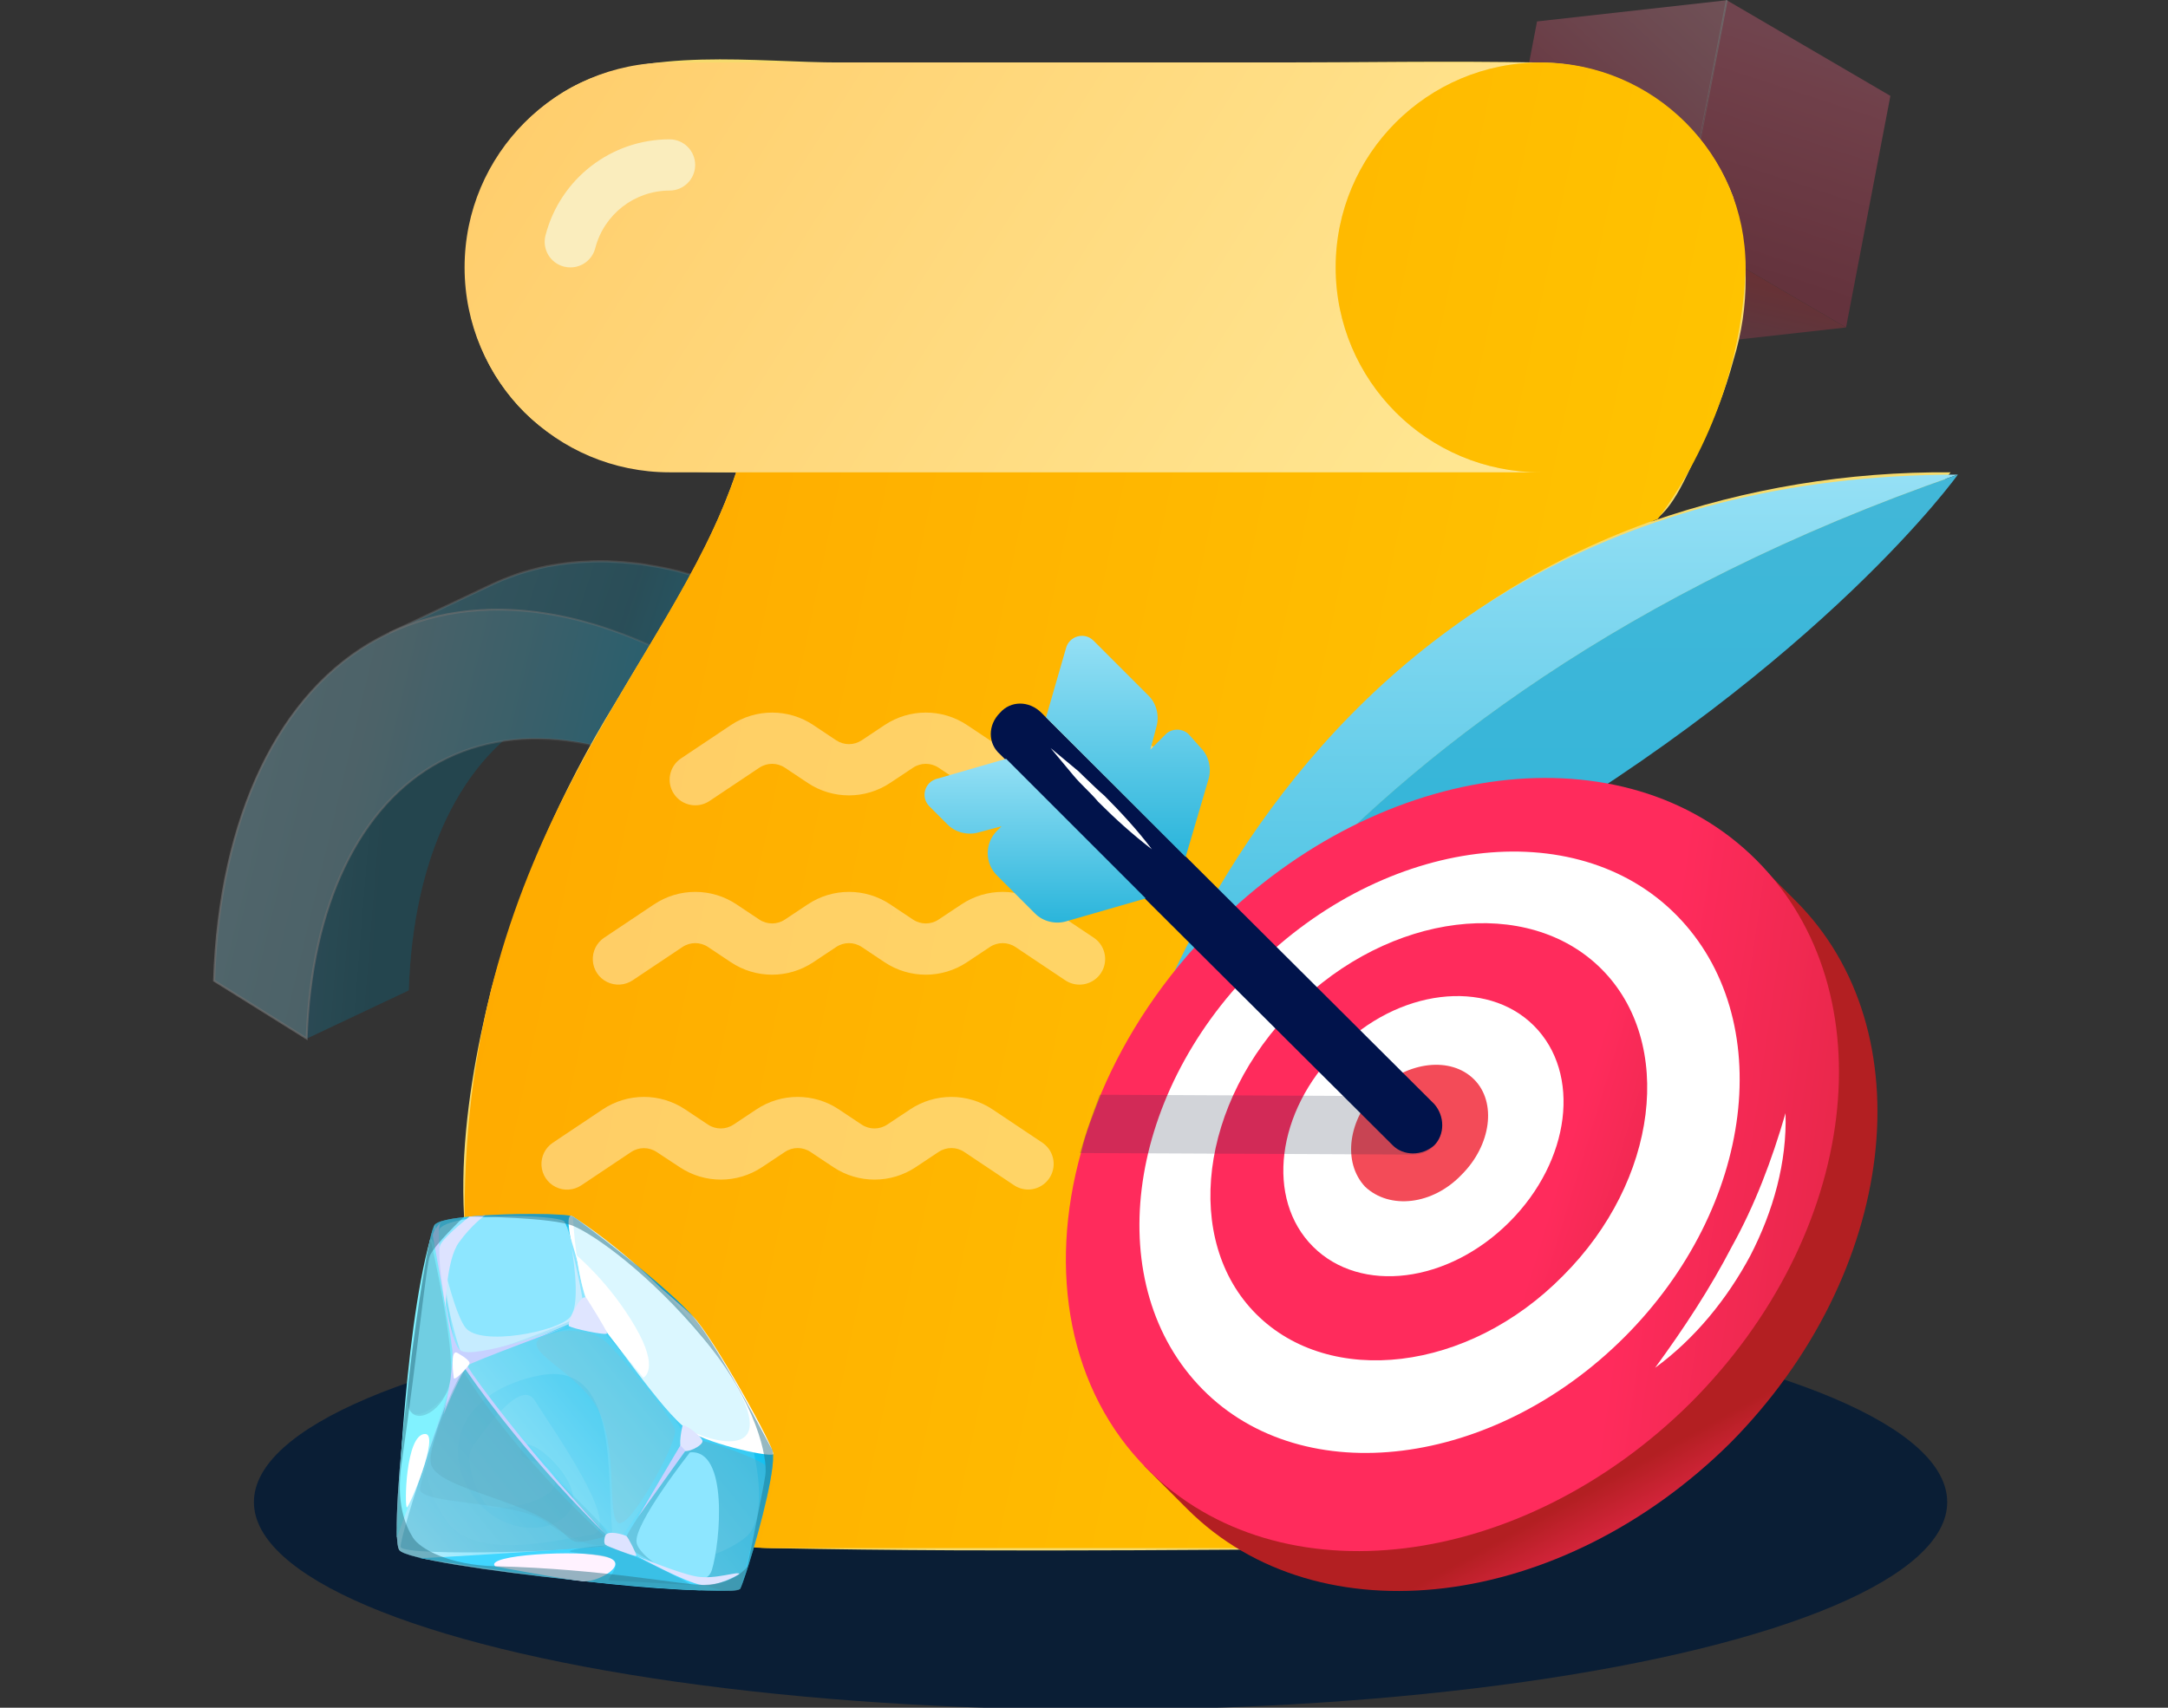 <?xml version="1.0" encoding="UTF-8" standalone="no"?> <svg xmlns:dc="http://purl.org/dc/elements/1.1/" xmlns:cc="http://creativecommons.org/ns#" xmlns:rdf="http://www.w3.org/1999/02/22-rdf-syntax-ns#" xmlns:svg="http://www.w3.org/2000/svg" xmlns="http://www.w3.org/2000/svg" xmlns:sodipodi="http://sodipodi.sourceforge.net/DTD/sodipodi-0.dtd" xmlns:inkscape="http://www.inkscape.org/namespaces/inkscape" inkscape:version="1.0 (4035a4fb49, 2020-05-01)" sodipodi:docname="Quest.svg" id="svg380" version="1.1" fill="none" viewBox="0 0 198 156" height="156" width="198"><rect x="0" y="0" width="198" height="156" fill="#333333" stroke="none"/><g transform="matrix(0.437,0,0,0.437,-20.177,-5.274)" id="g199" clip-path="url(#clip0_642_6583)"><g id="g12" opacity="0.3"><path style="fill:url(#paint0_linear_642_6583)" id="path2" fill="url(#paint0_linear_642_6583)" d="m 407.053,12.117 -9.283,48.409 -39.658,4.431 9.283,-48.409 z"></path><path style="fill:url(#paint1_linear_642_6583)" id="path4" fill="url(#paint1_linear_642_6583)" d="m 407.053,12.117 34.193,19.992 -9.269,48.414 -34.207,-19.997 z"></path><path style="fill:url(#paint2_linear_642_6583)" id="path6" fill="url(#paint2_linear_642_6583)" d="m 397.77,60.525 34.207,19.997 -39.658,4.431 -34.207,-19.998 z"></path><g id="g10" opacity="0.8" style="mix-blend-mode:overlay"><path style="fill:url(#paint3_linear_642_6583)" id="path8" fill="url(#paint3_linear_642_6583)" d="m 397.584,60.492 9.283,-48.409 0.373,0.068 -9.283,48.409 z"></path></g></g><g id="g41" opacity="0.3"><path style="fill:url(#paint4_linear_642_6583)" id="path14" fill="url(#paint4_linear_642_6583)" d="m 139.889,170.401 21.33,-10.078 c -0.631,0.302 -1.247,0.603 -1.859,0.936 -16.829,9.059 -26.862,29.962 -27.762,57.831 l -21.33,10.077 c 0.9,-27.869 10.933,-48.771 27.762,-57.83 0.612,-0.333 1.226,-0.65 1.859,-0.936 z"></path><mask height="70" width="52" y="160" x="110" maskUnits="userSpaceOnUse" id="mask0_642_6583"><path id="path16" fill="#ffffff" d="m 139.889,170.401 21.33,-10.078 c -0.631,0.302 -1.247,0.603 -1.859,0.936 -16.829,9.059 -26.862,29.962 -27.762,57.831 l -21.33,10.077 c 0.9,-27.869 10.933,-48.771 27.762,-57.83 0.612,-0.333 1.226,-0.65 1.859,-0.936 z"></path></mask><g id="g21" mask="url(#mask0_642_6583)"><path style="fill:url(#paint5_linear_642_6583)" id="path19" fill="url(#paint5_linear_642_6583)" d="m 139.889,170.401 21.33,-10.078 c -0.631,0.302 -1.247,0.603 -1.859,0.936 -16.829,9.059 -26.862,29.962 -27.762,57.831 l -21.33,10.077 c 0.9,-27.869 10.933,-48.771 27.762,-57.83 0.612,-0.333 1.226,-0.65 1.859,-0.936 z"></path></g><path style="fill:url(#paint6_linear_642_6583)" id="path23" fill="url(#paint6_linear_642_6583)" d="m 174.974,129.502 c -0.414,-0.029 -0.81,-0.044 -1.206,-0.059 -0.215,-0.014 -0.414,-0.029 -0.627,-0.027 -1.122,-0.033 -2.24,-0.018 -3.339,0.013 -0.147,0.013 -0.311,0.027 -0.458,0.04 -0.869,0.026 -1.721,0.068 -2.587,0.144 -0.31,0.027 -0.602,0.069 -0.913,0.096 -0.343,0.03 -0.702,0.062 -1.043,0.108 -1.124,0.131 -2.245,0.295 -3.345,0.507 -0.164,0.014 -0.326,0.045 -0.487,0.075 -0.049,0.005 -0.098,0.009 -0.164,0.015 -1.18,0.235 -2.356,0.519 -3.514,0.834 -0.305,0.076 -0.61,0.169 -0.931,0.262 -0.417,0.119 -0.82,0.22 -1.236,0.355 -0.592,0.184 -1.181,0.417 -1.772,0.616 -0.223,0.086 -0.464,0.156 -0.687,0.241 -1.002,0.384 -2.004,0.785 -3.001,1.234 -0.254,0.105 -0.491,0.224 -0.727,0.343 l -21.33,10.078 c 1.216,-0.583 2.471,-1.088 3.728,-1.577 0.223,-0.085 0.464,-0.155 0.687,-0.241 0.989,-0.35 1.996,-0.685 3.008,-0.971 0.305,-0.092 0.609,-0.185 0.931,-0.262 1.206,-0.32 2.43,-0.624 3.676,-0.865 0.162,-0.031 0.325,-0.045 0.487,-0.075 1.102,-0.196 2.223,-0.36 3.345,-0.507 0.343,-0.03 0.701,-0.078 1.044,-0.108 1.159,-0.102 2.318,-0.203 3.5,-0.241 0.147,-0.013 0.31,-0.027 0.457,-0.04 1.313,-0.032 2.631,-0.016 3.968,0.031 0.396,0.015 0.81,0.045 1.206,0.059 0.993,0.061 2.003,0.137 3.016,0.246 0.432,0.045 0.864,0.089 1.295,0.134 1.048,0.122 2.116,0.292 3.169,0.479 0.4,0.064 0.783,0.113 1.168,0.194 1.439,0.269 2.882,0.587 4.344,0.936 0.522,0.135 1.045,0.287 1.568,0.439 1.028,0.272 2.039,0.545 3.071,0.866 0.625,0.192 1.254,0.417 1.881,0.625 0.983,0.325 1.949,0.652 2.936,1.026 0.255,0.093 0.512,0.202 0.767,0.295 1.412,0.535 2.812,1.12 4.232,1.736 0.068,0.027 0.136,0.054 0.222,0.095 1.455,0.646 2.915,1.341 4.377,2.069 0.276,0.14 0.567,0.279 0.843,0.42 1.464,0.744 2.948,1.535 4.419,2.361 0.225,0.128 0.45,0.256 0.659,0.386 1.265,0.729 2.533,1.49 3.82,2.282 0.399,0.245 0.783,0.491 1.183,0.735 1.481,0.94 2.947,1.898 4.435,2.919 l 21.33,-10.078 c -1.472,-1.022 -2.954,-1.979 -4.435,-2.919 -0.4,-0.244 -0.783,-0.49 -1.183,-0.735 -1.271,-0.794 -2.539,-1.555 -3.82,-2.282 -0.225,-0.128 -0.45,-0.257 -0.659,-0.386 -1.228,-0.683 -2.438,-1.35 -3.662,-1.983 -0.258,-0.126 -0.515,-0.251 -0.757,-0.378 -0.275,-0.141 -0.567,-0.28 -0.843,-0.42 -1.462,-0.728 -2.922,-1.422 -4.377,-2.068 -0.068,-0.027 -0.152,-0.053 -0.222,-0.096 -1.42,-0.616 -2.82,-1.201 -4.232,-1.736 -0.255,-0.092 -0.512,-0.202 -0.767,-0.295 -0.186,-0.065 -0.375,-0.148 -0.545,-0.215 -0.799,-0.292 -1.593,-0.535 -2.391,-0.811 -0.627,-0.208 -1.255,-0.433 -1.881,-0.625 -1.032,-0.321 -2.043,-0.594 -3.07,-0.866 -0.522,-0.136 -1.047,-0.304 -1.569,-0.439 -0.049,0.004 -0.101,-0.024 -0.151,-0.036 -1.412,-0.337 -2.804,-0.643 -4.192,-0.9 -0.402,-0.08 -0.785,-0.129 -1.169,-0.194 -0.801,-0.127 -1.589,-0.289 -2.387,-0.383 -0.267,-0.043 -0.531,-0.052 -0.796,-0.079 -0.433,-0.06 -0.864,-0.088 -1.295,-0.133 -1.014,-0.109 -2.024,-0.185 -3.017,-0.246 z"></path><path style="fill:url(#paint7_linear_642_6583)" id="path25" fill="url(#paint7_linear_642_6583)" d="m 201.048,157.823 -1.78,23.454 c -22.26,-15.393 -44.41,-18.998 -61.222,-9.941 -16.829,9.058 -26.862,29.961 -27.762,57.83 L 90.946,217.087 c 1.111,-34.485 13.523,-60.351 34.343,-71.553 20.821,-11.201 48.21,-6.754 75.761,12.305 z"></path><path style="fill:url(#paint8_linear_642_6583)" id="path27" fill="url(#paint8_linear_642_6583)" d="m 201.049,157.823 21.33,-10.078 -1.78,23.455 -21.346,10.079 z"></path><g id="g31" opacity="0.7" style="mix-blend-mode:overlay"><path style="fill:url(#paint9_linear_642_6583)" id="path29" fill="url(#paint9_linear_642_6583)" d="m 201.254,157.723 -1.822,23.919 -0.298,-0.205 c -22.102,-15.275 -44.336,-18.906 -61.007,-9.927 -16.688,8.98 -26.761,29.985 -27.662,57.657 l -0.018,0.363 -19.738,-12.34 -0.01,-0.114 c 1.118,-34.404 13.686,-60.547 34.475,-71.729 20.79,-11.182 48.495,-6.697 75.976,12.319 l 0.089,0.075 z m -2.183,23.177 1.756,-22.975 C 173.491,139.06 146.002,134.606 125.37,145.708 104.739,156.811 92.254,182.782 91.134,216.972 l 18.937,11.834 c 0.97,-27.645 11.11,-48.639 27.861,-57.641 16.752,-9.003 39.011,-5.456 61.14,9.751 z"></path></g><g id="g35" opacity="0.4" style="mix-blend-mode:overlay"><path style="fill:url(#paint10_linear_642_6583)" id="path33" fill="url(#paint10_linear_642_6583)" d="m 222.793,147.775 -21.757,10.28 -0.105,-0.073 c -1.313,-0.905 -2.727,-1.835 -4.418,-2.921 -0.4,-0.244 -0.784,-0.49 -1.184,-0.735 -1.252,-0.779 -2.537,-1.539 -3.801,-2.267 -0.104,-0.057 -0.226,-0.128 -0.329,-0.185 -0.105,-0.073 -0.225,-0.128 -0.331,-0.202 -1.419,-0.797 -2.903,-1.588 -4.418,-2.36 -0.19,-0.099 -0.396,-0.196 -0.586,-0.295 l -0.257,-0.125 c -1.6,-0.798 -3.026,-1.479 -4.377,-2.069 l -0.222,-0.095 c -1.3,-0.561 -2.683,-1.131 -4.217,-1.737 l -0.254,-0.093 c -0.171,-0.067 -0.341,-0.135 -0.51,-0.186 -0.833,-0.305 -1.665,-0.594 -2.479,-0.869 l -0.458,-0.157 c -0.221,-0.079 -0.458,-0.157 -0.679,-0.237 -0.406,-0.129 -0.797,-0.276 -1.187,-0.406 -0.929,-0.281 -1.874,-0.543 -2.784,-0.793 l -0.286,-0.073 c -0.22,-0.064 -0.439,-0.127 -0.659,-0.19 -0.303,-0.088 -0.607,-0.177 -0.91,-0.249 -1.446,-0.351 -2.888,-0.669 -4.327,-0.937 -0.234,-0.046 -0.467,-0.075 -0.702,-0.12 -0.149,-0.02 -0.317,-0.054 -0.483,-0.073 -1.236,-0.204 -2.237,-0.363 -3.168,-0.479 -0.367,-0.051 -0.732,-0.084 -1.097,-0.118 l -0.182,-0.017 c -0.997,-0.11 -2.007,-0.186 -2.998,-0.231 l -0.38,-0.016 c -0.281,-0.009 -0.563,-0.033 -0.827,-0.043 -1.452,-0.054 -2.752,-0.055 -3.951,-0.033 -0.082,0.008 -0.164,0.015 -0.245,0.022 -0.066,0.006 -0.147,0.013 -0.213,0.018 -1.114,0.049 -2.26,0.116 -3.483,0.24 -0.343,0.03 -0.702,0.061 -1.044,0.107 -1.205,0.139 -2.294,0.3 -3.346,0.491 -0.082,0.007 -0.164,0.014 -0.26,0.039 -0.082,0.007 -0.163,0.014 -0.244,0.038 -1.164,0.233 -2.374,0.504 -3.659,0.863 -0.273,0.073 -0.53,0.145 -0.802,0.235 l -0.128,0.044 c -1.011,0.286 -2.019,0.621 -2.992,0.969 -0.095,0.042 -0.192,0.067 -0.303,0.109 -0.128,0.044 -0.256,0.088 -0.383,0.133 -1.323,0.494 -2.544,1.012 -3.714,1.559 l -0.18,-0.363 c 0,0 0,0 0.017,-0.001 l 21.313,-10.077 c 0.253,-0.121 0.491,-0.224 0.743,-0.345 0.917,-0.425 1.903,-0.824 3.002,-1.233 0.128,-0.044 0.272,-0.09 0.398,-0.15 0.097,-0.025 0.192,-0.066 0.287,-0.108 l 0.415,-0.151 c 0.462,-0.172 0.909,-0.326 1.373,-0.482 0.271,-0.09 0.528,-0.162 0.802,-0.235 l 0.674,-0.191 c 0.224,-0.069 0.465,-0.139 0.691,-0.192 1.334,-0.363 2.462,-0.627 3.53,-0.835 0.033,-0.003 0.065,-0.006 0.098,-0.009 l 0.065,-0.006 c 0.082,-0.007 0.178,-0.032 0.275,-0.057 0.082,-0.007 0.147,-0.013 0.227,-0.036 1.069,-0.192 2.19,-0.356 3.361,-0.508 0.343,-0.03 0.701,-0.078 1.044,-0.108 0.114,-0.01 0.245,-0.021 0.359,-0.031 0.18,-0.016 0.376,-0.033 0.555,-0.049 0.882,-0.077 1.768,-0.105 2.587,-0.144 0.066,-0.006 0.131,-0.012 0.213,-0.019 0.081,-0.007 0.163,-0.014 0.261,-0.023 1.132,-0.033 2.268,-0.034 3.355,-0.014 0.115,-0.01 0.232,0.013 0.348,0.019 0.098,-0.008 0.198,0.016 0.281,0.025 0.281,0.008 0.563,0.033 0.843,0.041 l 0.38,0.016 c 1.009,0.06 2.019,0.136 3.032,0.245 l 0.266,0.026 c 0.349,0.035 0.681,0.072 1.03,0.107 0.115,0.007 0.216,0.031 0.332,0.037 0.15,0.02 0.299,0.04 0.466,0.058 0.615,0.078 1.234,0.188 1.836,0.3 l 0.551,0.1 c 0.168,0.034 0.334,0.053 0.484,0.073 0.233,0.029 0.467,0.074 0.685,0.121 1.489,0.281 2.864,0.572 4.209,0.898 0.032,-0.003 0.067,0.011 0.101,0.024 l 0.049,-0.004 c 0.305,0.105 0.625,0.192 0.945,0.279 0.204,0.064 0.421,0.111 0.625,0.176 l 0.169,0.051 c 0.944,0.263 1.937,0.521 2.919,0.83 0.406,0.129 0.83,0.273 1.237,0.418 0.205,0.081 0.424,0.144 0.629,0.225 0.237,0.078 0.474,0.156 0.711,0.234 0.559,0.181 1.118,0.363 1.68,0.577 0.102,0.04 0.204,0.081 0.307,0.121 l 0.255,0.093 c 0.136,0.054 0.289,0.106 0.425,0.16 l 0.341,0.135 c 1.549,0.588 2.931,1.158 4.232,1.735 l 0.223,0.096 c 1.335,0.59 2.776,1.271 4.394,2.083 l 0.276,0.141 c 0.189,0.098 0.378,0.18 0.567,0.279 0.12,0.055 0.24,0.111 0.362,0.182 0.137,0.07 0.275,0.141 0.413,0.211 1.154,0.59 2.346,1.242 3.662,1.983 0.121,0.071 0.225,0.128 0.346,0.2 l 0.329,0.185 c 1.229,0.698 2.463,1.446 3.82,2.282 0.4,0.244 0.783,0.49 1.183,0.735 1.691,1.086 3.105,2.015 4.436,2.935 l 0.298,0.205 z m -21.715,9.815 20.903,-9.876 c -1.242,-0.845 -2.569,-1.716 -4.137,-2.714 -0.4,-0.245 -0.783,-0.491 -1.183,-0.736 -1.34,-0.837 -2.589,-1.566 -3.802,-2.267 l -0.329,-0.185 c -0.121,-0.071 -0.225,-0.128 -0.346,-0.2 -1.316,-0.74 -2.508,-1.393 -3.662,-1.983 -0.138,-0.07 -0.276,-0.14 -0.396,-0.195 -0.12,-0.056 -0.24,-0.111 -0.361,-0.183 -0.19,-0.098 -0.378,-0.18 -0.568,-0.279 l -0.275,-0.14 c -1.616,-0.797 -3.042,-1.478 -4.377,-2.069 l -0.222,-0.095 c -1.301,-0.578 -2.682,-1.131 -4.216,-1.737 l -0.341,-0.135 c -0.137,-0.054 -0.273,-0.108 -0.426,-0.16 l -0.254,-0.093 c -0.103,-0.041 -0.205,-0.081 -0.29,-0.106 -0.56,-0.198 -1.102,-0.381 -1.661,-0.562 -0.237,-0.078 -0.475,-0.156 -0.712,-0.234 -0.203,-0.065 -0.424,-0.144 -0.644,-0.224 -0.408,-0.145 -0.832,-0.289 -1.238,-0.418 -0.964,-0.294 -1.959,-0.569 -2.902,-0.815 l -0.169,-0.051 c -0.203,-0.065 -0.421,-0.111 -0.64,-0.175 -0.32,-0.087 -0.624,-0.175 -0.945,-0.262 l -0.151,-0.036 c -1.328,-0.328 -2.687,-0.621 -4.176,-0.902 -0.234,-0.045 -0.451,-0.076 -0.683,-0.104 -0.167,-0.019 -0.334,-0.054 -0.5,-0.072 l -0.568,-0.098 c -0.601,-0.096 -1.219,-0.206 -1.819,-0.285 -0.15,-0.02 -0.299,-0.04 -0.448,-0.043 -0.116,-0.007 -0.233,-0.029 -0.348,-0.036 -0.349,-0.035 -0.681,-0.072 -1.03,-0.107 l -0.265,-0.026 c -0.997,-0.11 -2.008,-0.186 -2.999,-0.231 l -0.38,-0.016 c -0.28,-0.009 -0.562,-0.033 -0.826,-0.043 -0.098,0.009 -0.199,-0.016 -0.298,-0.023 -0.115,0.01 -0.215,-0.014 -0.331,-0.021 -1.088,-0.02 -2.207,-0.02 -3.323,0.011 -0.081,0.008 -0.163,0.015 -0.245,0.022 -0.065,0.006 -0.147,0.013 -0.212,0.019 -0.821,0.022 -1.705,0.067 -2.571,0.142 -0.179,0.016 -0.359,0.032 -0.539,0.048 -0.13,0.011 -0.245,0.021 -0.375,0.032 -0.343,0.03 -0.702,0.062 -1.044,0.108 -1.156,0.134 -2.293,0.3 -3.346,0.491 -0.082,0.007 -0.147,0.013 -0.227,0.036 -0.082,0.007 -0.18,0.016 -0.26,0.039 l -0.164,0.014 c -1.066,0.225 -2.178,0.487 -3.496,0.85 -0.224,0.069 -0.45,0.121 -0.69,0.192 l -0.675,0.19 c -0.273,0.074 -0.53,0.145 -0.785,0.234 -0.465,0.139 -0.911,0.31 -1.358,0.464 l -0.415,0.152 c -0.095,0.041 -0.192,0.066 -0.303,0.108 -0.128,0.044 -0.256,0.089 -0.383,0.133 -1.1,0.408 -2.069,0.806 -2.986,1.232 -0.254,0.104 -0.49,0.224 -0.727,0.343 l -15.72,7.431 c 0.543,-0.179 1.105,-0.343 1.666,-0.507 l 0.131,-0.012 c 0.27,-0.106 0.527,-0.178 0.801,-0.251 1.302,-0.344 2.511,-0.631 3.692,-0.866 0.081,-0.007 0.163,-0.014 0.26,-0.039 0.081,-0.008 0.163,-0.015 0.243,-0.038 1.053,-0.191 2.157,-0.354 3.361,-0.508 0.343,-0.03 0.701,-0.078 1.044,-0.108 1.241,-0.109 2.384,-0.209 3.516,-0.242 0.066,-0.006 0.147,-0.013 0.213,-0.019 0.081,-0.007 0.163,-0.014 0.261,-0.023 1.214,-0.04 2.515,-0.022 3.984,0.03 0.281,0.008 0.563,0.033 0.843,0.041 l 0.38,0.016 c 0.993,0.062 2.019,0.136 3.032,0.245 l 0.183,0.017 c 0.365,0.034 0.748,0.083 1.112,0.116 0.932,0.116 1.948,0.258 3.185,0.478 0.15,0.02 0.317,0.055 0.467,0.075 0.233,0.029 0.467,0.074 0.702,0.119 1.438,0.269 2.897,0.586 4.343,0.936 0.303,0.073 0.623,0.16 0.927,0.248 0.219,0.063 0.439,0.126 0.642,0.191 l 0.286,0.074 c 0.91,0.249 1.853,0.495 2.8,0.791 0.407,0.129 0.797,0.259 1.204,0.405 0.221,0.079 0.458,0.157 0.679,0.236 l 0.458,0.158 c 0.814,0.274 1.662,0.562 2.495,0.867 0.17,0.068 0.341,0.135 0.511,0.202 l 0.255,0.093 c 1.549,0.588 2.931,1.158 4.232,1.736 l 0.223,0.095 c 1.351,0.589 2.776,1.271 4.393,2.067 l 0.258,0.126 c 0.206,0.097 0.395,0.196 0.585,0.294 1.532,0.771 3.017,1.579 4.436,2.376 0.122,0.071 0.226,0.128 0.347,0.2 0.104,0.057 0.209,0.13 0.329,0.185 1.281,0.727 2.566,1.503 3.819,2.282 0.4,0.244 0.784,0.491 1.184,0.735 1.672,1.055 3.052,1.971 4.347,2.861 z"></path></g><g id="g39" style="mix-blend-mode:overlay"><path style="fill:url(#paint11_linear_642_6583)" id="path37" fill="url(#paint11_linear_642_6583)" d="m 198.875,180.897 0.408,0.035 1.986,-23.322 -0.408,-0.035 z"></path></g></g><ellipse id="ellipse43" fill-opacity="0.8" fill="#011936" ry="43.401" rx="176.941" cy="326.061" cx="276.177"></ellipse><path id="path45" fill="#f6db6d" d="m 362.795,185.763 c 33.084,-19.274 67.999,-43.648 91.025,-74.962 -21.364,-0.174 -42.597,3.333 -62.769,10.368 4.689,-1.682 8.336,-11.449 10.483,-15.753 2.924,-5.792 5.245,-11.866 6.929,-18.13 3.427,-11.133 3.382,-23.047 -0.13,-34.155 -6.422,-16.839 -22.564,-27.974 -40.584,-27.998 -18.741,-0.37 -37.567,0 -56.33,0 h -89.573 c -17.54,0 -40.94,-3.444 -56.806,5.525 -10.093,5.838 -17.404,15.503 -20.277,26.807 -2.873,11.302 -1.059,23.285 5.025,33.234 11.649,18.578 30.498,20.104 50.234,20.104 -5.777,17.27 -16.138,32.599 -25.273,48.19 -11.436,18.576 -20.15,38.697 -25.878,59.744 -6.284,25.172 -10.086,55.006 2.201,78.936 10.843,21.056 32.207,37.527 56.445,38.015 50.685,1.017 101.515,0.145 152.21,0 19.152,0.672 37.13,-9.211 46.824,-25.743 14.113,-26.376 -10.189,-59.928 -38.403,-59.928 h -66.173 c 2.044,-7.902 4.863,-15.586 8.417,-22.937 2.963,-6.559 7.706,-12.152 13.692,-16.15 12.453,-9.059 25.375,-17.458 38.711,-25.165 z m -66.683,48.538 c -0.392,0.375 -0.75,0.738 -1.115,1.103 0.37,-0.38 0.723,-0.723 1.115,-1.103 z m -4.284,-13.451 c -0.542,1.319 -1.057,2.606 -1.542,3.865 0.483,-1.262 0.99,-2.541 1.537,-3.865 z m 2.071,-4.868 c -0.453,1.03 -0.892,2.047 -1.311,3.042 0.419,-1 0.853,-2.012 1.306,-3.042 z m 60.457,-75.945 c 0.503,-0.348 1.018,-0.691 1.52,-1.034 -0.502,0.343 -1.017,0.713 -1.52,1.034 z m -40.238,40.207 c -0.356,0.473 -0.694,0.951 -1.013,1.429 0.334,-0.486 0.669,-0.964 1.013,-1.429 z m -15.511,25.743 c -0.333,0.664 -0.681,1.333 -0.997,1.985 0.321,-0.657 0.664,-1.326 0.997,-1.985 z m -8.632,19.474 c -2.677,6.997 -7.459,16.738 -7.459,24.449 0.971,-1.473 2.018,-2.893 3.138,-4.253 -1.123,1.409 -2.201,2.848 -3.211,4.358 1.85,-8.373 4.37,-16.584 7.532,-24.554 z m 2.821,12.159 c -0.336,0.353 -0.689,0.713 -1.01,1.071 0.331,-0.358 0.684,-0.718 1.027,-1.071 z m -3.409,3.647 c -0.285,0.316 -0.537,0.598 -0.792,0.9 z m -2.079,2.388 c -0.299,0.348 -0.583,0.691 -0.85,1.017 0.304,-0.331 0.568,-0.664 0.867,-1.017 z m 12.15,43.371 c 2.078,11.983 8.025,22.954 16.932,31.236 -8.937,-8.26 -14.883,-19.248 -16.915,-31.249 z m -0.628,-4.584 c 0.076,0.77 0.145,1.537 0.248,2.292 -0.081,-0.767 -0.162,-1.522 -0.23,-2.302 z m 25.553,42.07 c -1.211,-0.787 -2.373,-1.608 -3.518,-2.507 1.162,0.862 2.307,1.703 3.535,2.495 z m 11.72,6.039 c -3.899,-1.544 -7.642,-3.456 -11.179,-5.708 3.542,2.25 7.292,4.157 11.197,5.698 z m 19.207,4.711 c 0.625,0.071 1.252,0.157 1.88,0.204 -0.618,-0.059 -1.238,-0.145 -1.89,-0.214 z m -38.494,-16.598 c 1.071,0.992 2.194,1.941 3.368,2.843 -1.145,-0.927 -2.265,-1.885 -3.351,-2.863 z m 21.547,12.787 c 0.868,0.316 1.75,0.583 2.635,0.863 -0.867,-0.297 -1.762,-0.574 -2.62,-0.885 z m 5.407,1.691 c 0.819,0.221 1.64,0.424 2.464,0.615 -0.809,-0.213 -1.645,-0.416 -2.447,-0.637 z m 5.618,1.275 c 0.755,0.144 1.51,0.284 2.27,0.406 -0.745,-0.139 -1.5,-0.284 -2.248,-0.428 z m -10.689,-72.659 c -0.196,0.194 -0.417,0.365 -0.615,0.561 0.22,-0.196 0.439,-0.367 0.615,-0.561 z m 23.523,-11.297 c -0.601,0.086 -1.211,0.145 -1.804,0.25 0.615,-0.105 1.225,-0.159 1.84,-0.25 z m -3.748,0.696 c -0.537,0.128 -1.113,0.231 -1.659,0.38 0.539,-0.149 1.103,-0.252 1.654,-0.38 z m -3.647,1.012 c -0.534,0.17 -1.027,0.309 -1.525,0.498 0.493,-0.189 1.013,-0.328 1.52,-0.51 z m -3.449,1.295 c -0.48,0.208 -0.978,0.392 -1.456,0.615 0.471,-0.223 0.971,-0.407 1.451,-0.615 z m -3.26,1.559 c -0.47,0.252 -0.958,0.482 -1.414,0.745 0.451,-0.263 0.939,-0.493 1.41,-0.745 z m -3.147,1.848 c -0.441,0.281 -0.894,0.534 -1.318,0.845 0.402,-0.301 0.872,-0.564 1.311,-0.845 z m -3.037,2.139 c -0.384,0.302 -0.781,0.574 -1.152,0.885 0.366,-0.301 0.76,-0.573 1.13,-0.872 z m -15.314,23.474 c 0.14,-0.534 0.253,-1.118 0.412,-1.664 -0.164,0.556 -0.277,1.12 -0.417,1.676 z m 1.071,-3.571 c 0.182,-0.535 0.339,-1.071 0.537,-1.606 -0.237,0.552 -0.375,1.086 -0.559,1.623 z m 1.366,-3.464 c 0.213,-0.487 0.407,-0.985 0.642,-1.46 -0.257,0.485 -0.449,0.983 -0.637,1.47 z m 1.671,-3.353 c 0.241,-0.433 0.454,-0.877 0.706,-1.299 -0.272,0.432 -0.488,0.878 -0.728,1.312 z m 2.094,-3.399 c 0.208,-0.304 0.389,-0.62 0.61,-0.922 -0.24,0.312 -0.424,0.628 -0.623,0.934 z m 2.49,-3.309 c 0.159,-0.191 0.316,-0.39 0.48,-0.583 -0.186,0.203 -0.343,0.402 -0.502,0.595 z m -34.629,-9.723 c 0.361,-1.777 0.751,-3.54 1.189,-5.285 -0.434,1.745 -0.823,3.508 -1.189,5.285 z m -1.857,13.627 c 0.085,-1.247 0.235,-2.468 0.365,-3.696 -0.113,1.228 -0.28,2.449 -0.365,3.696 z m 0.74,-7.014 c 0.218,-1.606 0.492,-3.214 0.782,-4.777 -0.294,1.578 -0.554,3.171 -0.782,4.777 z m 0.176,-31.447 c 0.272,-0.258 0.584,-0.535 0.863,-0.787 -0.279,0.257 -0.591,0.529 -0.863,0.787 z m 10.172,-8.888 c 0.275,-0.225 0.537,-0.434 0.794,-0.659 -0.274,0.225 -0.519,0.439 -0.794,0.659 z"></path><path style="fill:url(#paint12_linear_642_6583)" id="path47" fill="url(#paint12_linear_642_6583)" d="m 186.099,25.132 c -23.657,0 -42.834,19.177 -42.834,42.834 0,23.657 19.177,42.834 42.834,42.834 h 182.049 c -23.655,0 -42.835,-19.177 -42.835,-42.834 0,-23.657 19.18,-42.834 42.835,-42.834 z"></path><path id="path49" fill="#ec9130" d="m 301.958,250.015 c -2.255,8.748 -3.402,17.741 -3.417,26.773 0.003,5.431 0.755,10.838 2.241,16.064 h 14.926 c 5.013,0.051 9.368,-3.437 10.415,-8.339 3.98,-20.054 21.579,-34.503 42.025,-34.498 z"></path><path id="path51" fill="#f6ab27" d="m 367.918,250.015 c -20.307,0.108 -37.749,14.459 -41.763,34.366 -1.02,4.949 -5.388,8.493 -10.442,8.471 h -14.932 c 7.709,27.439 34.803,42.834 62.014,42.834 31.905,0 65.404,-34.883 38.165,-68.595 -7.858,-10.402 -20.01,-16.681 -33.042,-17.076 z"></path><path style="fill:url(#paint13_linear_642_6583)" id="path53" fill="url(#paint13_linear_642_6583)" d="m 392.619,120.573 c 11.314,-15.267 17.719,-33.613 18.366,-52.606 0,-23.657 -19.18,-42.834 -42.837,-42.834 -23.655,0 -42.835,19.177 -42.835,42.834 0,23.657 19.18,42.834 42.835,42.834 H 200.021 c -13.782,41.229 -56.756,74.963 -56.756,155.278 0,37.482 32.126,69.607 64.251,69.607 h 155.279 c -32.126,0 -64.254,-21.417 -64.254,-58.898 0.23,-20.937 6.078,-41.428 16.931,-59.333 -25.434,19.979 -32.993,32.56 -32.993,32.56 0,0 18.863,-97.818 110.14,-129.442 z"></path><path id="path55" fill="#faedbd" d="m 165.363,67.966 c -0.453,0.003 -0.906,-0.056 -1.345,-0.172 -2.861,-0.74 -4.584,-3.659 -3.843,-6.52 3.051,-11.824 13.716,-20.081 25.924,-20.079 2.959,0 5.356,2.397 5.356,5.353 0,2.958 -2.397,5.356 -5.356,5.356 -7.314,0.01 -13.699,4.963 -15.527,12.047 -0.613,2.373 -2.758,4.027 -5.209,4.015 z"></path><path id="path57" fill-opacity="0.4" fill="#ffffff" d="m 261.062,260.724 c -1.057,0 -2.089,-0.314 -2.969,-0.9 l -10.407,-6.958 c -1.62,-1.084 -3.735,-1.084 -5.355,0 l -4.765,3.169 c -5.221,3.485 -12.027,3.485 -17.246,0 l -4.755,-3.169 c -1.62,-1.084 -3.735,-1.084 -5.355,0 l -4.765,3.169 c -5.221,3.485 -12.027,3.485 -17.245,0 l -4.777,-3.15 c -1.621,-1.083 -3.733,-1.083 -5.356,0 l -10.412,6.961 c -1.593,1.062 -3.63,1.194 -5.346,0.346 -1.713,-0.846 -2.848,-2.544 -2.97,-4.454 -0.125,-1.909 0.779,-3.74 2.372,-4.801 l 10.415,-6.961 c 5.218,-3.486 12.024,-3.486 17.245,0 l 4.755,3.169 c 1.62,1.083 3.733,1.083 5.353,0 l 4.768,-3.169 c 5.218,-3.486 12.024,-3.486 17.245,0 l 4.755,3.169 c 1.62,1.083 3.733,1.083 5.353,0 l 4.767,-3.169 c 5.221,-3.486 12.025,-3.486 17.246,0 l 10.409,6.961 c 1.942,1.314 2.802,3.74 2.123,5.985 -0.679,2.243 -2.74,3.785 -5.083,3.802 z"></path><path id="path59" fill-opacity="0.4" fill="#ffffff" d="m 271.77,217.889 c -1.056,0 -2.088,-0.313 -2.966,-0.899 l -10.409,-6.961 c -1.62,-1.083 -3.736,-1.083 -5.356,0 l -4.765,3.172 c -5.22,3.485 -12.024,3.485 -17.245,0 l -4.755,-3.172 c -1.62,-1.083 -3.736,-1.083 -5.356,0 l -4.764,3.172 c -5.221,3.485 -12.025,3.485 -17.246,0 l -4.755,-3.172 c -1.62,-1.083 -3.735,-1.083 -5.356,0 l -10.414,6.961 c -1.591,1.061 -3.628,1.194 -5.343,0.346 -1.716,-0.846 -2.848,-2.545 -2.971,-4.454 -0.125,-1.909 0.78,-3.74 2.373,-4.802 l 10.412,-6.961 c 5.22,-3.485 12.027,-3.485 17.248,0 l 4.755,3.17 c 1.62,1.083 3.733,1.083 5.353,0 l 4.765,-3.17 c 5.22,-3.485 12.027,-3.485 17.248,0 l 4.755,3.17 c 1.62,1.083 3.732,1.083 5.353,0 l 4.764,-3.17 c 5.221,-3.485 12.028,-3.485 17.248,0 l 10.41,6.961 c 1.963,1.312 2.838,3.753 2.152,6.013 -0.689,2.26 -2.775,3.801 -5.135,3.796 z"></path><path id="path61" fill-opacity="0.4" fill="#ffffff" d="m 287.831,180.408 c -1.054,0 -2.086,-0.314 -2.965,-0.899 l -10.41,-6.959 c -1.62,-1.083 -3.733,-1.083 -5.353,0 l -4.765,3.169 c -5.221,3.486 -12.027,3.486 -17.248,0 l -4.755,-3.169 c -1.62,-1.083 -3.733,-1.083 -5.353,0 l -4.765,3.169 c -5.22,3.486 -12.027,3.486 -17.248,0 l -4.755,-3.169 c -1.62,-1.083 -3.733,-1.083 -5.353,0 l -10.414,6.959 c -2.461,1.642 -5.785,0.977 -7.427,-1.483 -1.642,-2.459 -0.978,-5.785 1.483,-7.427 l 10.414,-6.961 c 5.221,-3.485 12.028,-3.485 17.246,0 l 4.755,3.172 c 1.62,1.081 3.735,1.081 5.355,0 l 4.765,-3.172 c 5.221,-3.485 12.028,-3.485 17.246,0 l 4.755,3.172 c 1.62,1.081 3.735,1.081 5.355,0 l 4.765,-3.172 c 5.221,-3.485 12.027,-3.485 17.246,0 l 10.409,6.961 c 1.966,1.311 2.841,3.755 2.152,6.012 -0.686,2.26 -2.772,3.804 -5.135,3.797 z"></path><path style="fill:url(#paint14_linear_642_6583)" id="path63" fill="url(#paint14_linear_642_6583)" d="M 455.343,111.283 C 315.094,159.898 279.349,250.379 277.29,255.952 c 1.335,-6.857 31.511,-144.669 178.053,-144.669 z"></path><path style="fill:url(#paint15_linear_642_6583)" id="path65" fill="url(#paint15_linear_642_6583)" d="m 455.343,111.283 c 0,0 -27.83,38.98 -94.619,77.959 -64.287,37.532 -82.152,64.704 -83.434,66.71 -0.005,-0.061 0.016,-0.122 0.059,-0.168 2.059,-5.567 37.792,-95.942 177.994,-144.501 z"></path><path style="fill:url(#paint16_linear_642_6583)" id="path67" fill="url(#paint16_linear_642_6583)" d="m 294.277,327.483 c 27.576,27.576 78.238,21.163 113.51,-13.788 34.951,-35.271 41.043,-86.254 13.467,-113.51 l -8.657,-8.657 -127.298,126.977 z"></path><path style="fill:url(#paint17_linear_642_6583)" id="path69" fill="url(#paint17_linear_642_6583)" d="m 285.939,319.146 c 27.576,27.576 78.239,21.163 113.51,-13.787 35.272,-35.272 41.364,-85.934 13.788,-113.51 -27.576,-27.576 -78.238,-21.163 -113.189,13.788 -10.581,10.581 -18.598,22.766 -23.728,34.95 -1.603,4.169 -3.206,8.017 -4.168,12.185 -7.055,25.011 -2.566,50.021 13.787,66.374 z"></path><path id="path71" fill="#ffffff" d="m 308.385,214.294 c -27.255,27.255 -32.065,66.695 -10.902,88.179 21.163,21.483 60.924,16.353 88.179,-10.902 27.255,-27.256 32.065,-66.695 10.902,-88.179 -21.163,-21.483 -60.924,-16.353 -88.179,10.902 z"></path><path style="fill:url(#paint18_linear_642_6583)" id="path73" fill="url(#paint18_linear_642_6583)" d="m 316.722,222.631 c -19.88,19.88 -23.407,48.739 -8.016,64.13 15.391,15.391 44.249,12.184 64.13,-8.016 19.88,-19.881 23.407,-48.739 8.016,-64.13 -15.391,-15.391 -44.25,-11.864 -64.13,8.016 z"></path><path id="path75" fill="#ffffff" d="m 325.7,231.609 c -12.826,12.826 -15.07,31.103 -5.13,41.043 9.94,9.94 28.217,7.696 41.043,-5.13 12.826,-12.826 15.07,-31.103 5.13,-41.043 -9.94,-9.94 -28.538,-7.696 -41.043,5.13 z"></path><path id="path77" fill="#f34b58" d="m 334.037,239.946 c -6.092,6.093 -7.375,15.071 -2.565,20.201 5.131,4.81 14.109,3.848 20.201,-2.565 6.092,-6.092 7.375,-15.071 2.565,-19.88 -4.809,-4.81 -13.788,-3.848 -20.201,2.244 z"></path><g id="g81" opacity="0.2"><path id="path79" fill="#1d2943" d="m 271.832,253.093 69.581,0.32 c 8.016,0 8.337,-12.184 0,-12.184 L 276,240.908 c -1.603,4.168 -2.886,8.016 -4.168,12.185 z"></path></g><path id="path83" fill="#ffffff" d="m 392.075,297.984 c 8.337,-6.093 15.071,-14.43 19.88,-23.408 4.81,-9.299 7.696,-19.559 7.375,-29.82 -2.886,9.94 -6.413,19.239 -11.222,27.896 -4.49,8.658 -9.941,16.995 -16.033,25.332 z"></path><path id="path85" fill="#01134b" d="m 255.157,161.066 c -2.565,2.565 -2.565,6.413 0,8.658 l 82.086,81.765 c 2.245,2.245 6.092,2.245 8.658,0 2.244,-2.244 2.244,-6.092 0,-8.657 l -82.087,-81.766 c -2.565,-2.565 -6.413,-2.565 -8.657,0 z"></path><path style="fill:url(#paint19_linear_642_6583)" id="path87" fill="url(#paint19_linear_642_6583)" d="m 256.441,170.686 -14.43,4.168 c -2.565,0.642 -3.527,3.848 -1.603,5.772 l 3.848,3.848 c 1.603,1.603 4.168,2.244 6.413,1.603 l 4.81,-1.283 -0.962,0.962 c -2.566,2.566 -2.566,6.734 0,9.299 l 8.016,8.016 c 1.603,1.604 4.168,2.245 6.413,1.604 l 16.674,-4.81 z"></path><path style="fill:url(#paint20_linear_642_6583)" id="path89" fill="url(#paint20_linear_642_6583)" d="m 264.776,162.028 4.168,-14.429 c 0.642,-2.565 3.848,-3.527 5.772,-1.603 l 11.543,11.543 c 1.604,1.603 2.245,4.169 1.604,6.413 l -1.283,4.81 3.207,-3.207 c 1.282,-1.282 3.527,-1.282 4.809,0 l 2.566,2.886 c 1.603,1.603 2.244,4.169 1.603,6.413 l -4.81,16.353 z"></path><path id="path91" fill="#ffffff" d="m 286.902,189.604 c -2.886,-3.848 -6.413,-7.695 -9.94,-11.223 -1.924,-1.603 -7.696,-7.374 -5.451,-5.13 -1.924,-1.603 -3.848,-3.206 -5.772,-4.81 1.604,1.924 3.207,3.848 4.81,5.772 1.603,1.924 3.527,3.527 5.13,5.451 3.528,3.527 7.055,6.734 11.223,9.94 z"></path><path style="fill:url(#paint21_linear_642_6583)" id="path93" fill="url(#paint21_linear_642_6583)" d="m 129.655,336.152 c -2.711,-3.543 5.04,-65.533 7.4,-68.103 0.64,-0.69 2.963,-1.198 6.025,-1.555 0.407,-0.051 0.801,-0.089 1.234,-0.137 0,0 0,0 0.051,0.005 8.064,-0.768 20.193,-0.636 21.507,-0.012 0.993,0.463 20.214,14.911 25.493,21.359 5.279,6.448 15.23,25.699 16.11,27.293 1.294,2.389 -2.454,16.534 -4.853,24.191 -0.207,0.641 -0.38,1.208 -0.563,1.736 -0.538,1.621 -0.953,2.788 -1.177,3.207 -1.152,2.313 -68.538,-4.469 -71.236,-8.023 z"></path><g id="g97" opacity="0.2" style="mix-blend-mode:multiply"><path id="path95" fill="#b0eeff" d="m 140.148,270.24 c -3.705,2.254 -12.439,42.447 -0.822,59.578 5.979,8.804 23.188,4.091 30.31,3.125 7.373,-1.005 -8.663,-23.044 -11.611,-28 -2.97,-4.984 -10.388,5.86 -12.924,9.283 -2.475,3.324 1.326,11.053 2.874,12.597 1.533,1.556 15.964,-0.954 14.045,-5.807 -1.953,-4.896 -7.885,-2.448 -6.923,-6.235 0.981,-3.851 13.463,7.069 10.384,12.684 -2.984,5.442 -14.744,6.166 -20.92,-3.398 -6.208,-9.631 -1.618,-21.16 14.084,-24.426 17.042,-3.56 14.192,20.999 15.543,33.237 1.304,11.805 23.172,5.167 28.301,0.094 5.344,-5.272 1.403,-27.625 -11.514,-44.211 -12.927,-16.626 -33.96,-28.787 -50.853,-18.523 z"></path></g><g id="g101" style="mix-blend-mode:soft-light"><path id="path99" fill="#ffffff" d="m 165.884,266.364 c -2.997,-1.987 2.438,16.97 3.821,19.381 1.383,2.41 16.949,22 19.856,24.887 2.918,2.901 17.477,6.145 18.186,5.423 0.694,-0.71 -12.706,-24.837 -16.764,-28.813 -4.046,-3.961 -22.796,-19.362 -25.111,-20.892 z"></path></g><g id="g105" style="mix-blend-mode:soft-light"><path id="path103" fill="#8de6ff" d="m 138.119,268.83 c -1.554,1.651 3.184,25.901 3.934,27.106 0.75,1.204 28.185,-8.904 27.626,-10.194 -0.56,-1.289 -4.456,-16.924 -5.562,-18.333 -1.118,-1.423 -22.783,-2.037 -26.012,1.433 z"></path></g><g id="g109" opacity="0.2" style="mix-blend-mode:multiply"><path id="path107" fill="#9cd7e7" d="m 143.343,298.116 c -1.544,-1.972 24.865,-9.469 26.666,-9.432 1.813,0.051 18.523,20.807 18.975,23.176 0.44,2.356 -12.279,21.035 -13.411,21.844 -1.144,0.795 -23.311,-24.232 -32.216,-35.6 z"></path></g><g id="g113" opacity="0.4" style="mix-blend-mode:multiply"><path id="path111" fill="#5eabc0" d="m 200.891,344.176 c -3.872,2.886 -23.353,-8.042 -24.337,-9.244 -0.984,-1.202 13.573,-20.867 14.771,-21.683 1.212,-0.827 13.102,3.657 14.63,5.004 1.528,1.347 -5.067,25.948 -5.067,25.948 z"></path></g><g id="g117" opacity="0.4" style="mix-blend-mode:multiply"><path id="path115" fill="#33a1c0" d="m 143.342,298.116 c -1.606,-2.251 -13.689,35.062 -13.444,37.294 0.233,2.218 42.044,0.841 43.845,-0.421 1.815,-1.273 -12.774,-12.286 -30.401,-36.873 z"></path></g><g id="g121" opacity="0.2" style="mix-blend-mode:multiply"><path id="path119" fill="#5eabc0" d="m 143.343,298.116 c -1.25,-0.488 -8.983,21.714 -9.389,25.141 -0.402,3.375 19.847,2.433 26.243,6.927 6.468,4.554 11.681,5.931 13.23,4.072 1.577,-1.881 -7.518,-8.866 -16.279,-18.557 -8.738,-9.663 -12.544,-17.081 -13.819,-17.571 z"></path></g><g id="g125" style="mix-blend-mode:soft-light"><path id="path123" fill="#40d6ff" d="m 192.535,344.499 c 1.038,-1.819 -17.37,-9.446 -20.571,-9.116 -3.162,0.322 -37.537,2.531 -38.106,2.383 -0.57,-0.147 36.496,6.21 58.677,6.733 z"></path></g><g id="g129" style="mix-blend-mode:soft-light"><path id="path127" fill="#81f2ff" d="m 136.112,270.994 c 1.71,0.04 5.64,24.054 4.531,29.19 -1.082,4.996 -11.54,33.303 -11.54,33.303 0,0 1.249,-41.977 7.009,-62.493 z"></path></g><g id="g133" style="mix-blend-mode:soft-light"><path id="path131" fill="#dbf7ff" d="m 165.884,266.364 c 0,0 0.875,15.321 3.821,19.381 2.946,4.059 15.451,22.045 19.856,24.887 4.442,2.858 26.361,9.783 2.016,-21.136 -11.01,-13.967 -25.705,-23.146 -25.705,-23.146 z"></path></g><g id="g137" opacity="0.5" style="mix-blend-mode:soft-light"><path id="path135" fill="#fff2ff" d="m 137.055,268.049 c -0.712,1.929 4.002,24.333 5.661,27.109 1.646,2.761 24.454,-6.913 25.335,-7.799 0.869,-0.9 -1.95,-12.622 -2.317,-14.022 -0.352,-1.412 2.141,10.836 -0.355,13.99 -2.452,3.093 -18.899,6.284 -21.95,2.24 -3.037,-4.056 -6.374,-21.518 -6.374,-21.518 z"></path></g><path id="path139" fill="#ffffff" d="m 166.672,274.482 c 0,0 6.886,5.699 12.219,14.867 5.303,9.073 1.739,10.692 1.739,10.692 0,0 -9.205,-10.839 -11.131,-14.577 -1.923,-3.763 -2.841,-10.971 -2.841,-10.971 z"></path><path id="path141" fill="#dfe5ff" d="m 188.809,310.09 c 0.486,-0.446 4.038,2.22 4.175,3.195 0.139,0.949 -3.351,2.744 -4.28,1.898 -0.914,-0.858 0.103,-5.068 0.103,-5.068 z"></path><path id="path143" fill="#dfe5ff" d="m 168.786,283.497 c -1.165,-1.596 -4.148,5.262 -3.728,5.745 0.419,0.484 7.984,2.108 7.989,1.537 -0.007,-0.585 -4.261,-7.282 -4.261,-7.282 z"></path><g id="g147" style="mix-blend-mode:soft-light"><path id="path145" fill="#fff2ff" d="m 149.658,339.497 c -2.51,-2.432 17.688,-3.522 23.051,-2.078 5.462,1.479 -1.359,5.292 -4.349,5.189 -2.963,-0.1 -18.702,-3.111 -18.702,-3.111 z"></path></g><path id="path149" fill="#dde3ff" d="m 172.619,333.241 c 0.322,-1.539 4.161,-0.313 4.486,-0.06 0.34,0.242 2.132,3.758 2.059,4.102 -0.059,0.331 -6.124,-1.883 -6.517,-2.364 -0.394,-0.481 -0.042,-1.667 -0.042,-1.667 z"></path><g id="g153" opacity="0.4" style="mix-blend-mode:multiply"><path id="path151" fill="#72d4ef" d="m 137.07,269.972 c -1.182,-1.299 -6.006,29.244 -5.672,35.277 0.332,5.916 8.659,-0.097 9.747,-5.547 1.116,-5.59 -4.086,-29.744 -4.086,-29.744 z"></path></g><path id="path155" fill="#c7d1ff" d="m 138.434,267.368 c -1.818,1.04 1.153,24.776 3.898,26.946 2.756,2.184 22.726,-5.072 22.726,-5.072 0,0 -20.63,7.631 -21.174,8.265 -0.265,0.312 6.57,9.525 13.772,18.178 7.364,8.85 15.156,17.185 15.156,17.185 0,0 -16.384,-15.684 -29.472,-34.728 0,0 -2.273,4.175 -4.464,9.606 0,0 2.217,-9.207 1.821,-13.441 -0.403,-4.3 -3.924,-22.91 -4.063,-23.859 -0.151,-0.963 1.798,-3.054 1.798,-3.054 z"></path><path id="path157" fill="#c7d1ff" d="m 188.362,314.188 c -0.717,1.201 -8.785,14.915 -8.785,14.915 l 9.825,-13.76 -1.029,-1.141 z"></path><g id="g161" style="mix-blend-mode:soft-light"><path id="path159" fill="#8de6ff" d="m 161.018,289.645 c 4.163,-1.377 5.048,-8.691 3.353,-15.665 -1.721,-7.094 -20.681,6.327 -20.402,12.641 0.267,6.182 17.049,3.024 17.049,3.024 z"></path></g><g id="g165" style="mix-blend-mode:soft-light"><path id="path163" fill="#8de6ff" d="m 190.357,315.672 c 8.092,-0.79 6.385,18.675 4.588,24.587 -1.742,5.748 -15.107,-1.922 -15.738,-5.751 -0.64,-3.869 11.15,-18.836 11.15,-18.836 z"></path></g><g id="g169" opacity="0.2" style="mix-blend-mode:multiply"><path id="path167" fill="#95b7c0" d="m 161.926,290.696 c -10.465,2.451 4.469,7.277 9.013,15.625 4.5,8.267 2.053,22.009 4.321,24.002 2.281,2.006 12.216,-16.236 11.981,-19.091 -0.232,-2.88 -12.46,-17.007 -14.604,-18.819 -2.132,-1.796 -6.652,-2.702 -10.72,-1.757 z"></path></g><path id="path171" fill="#dde3ff" d="m 200.677,341.116 c -0.028,-0.756 -4.964,1.206 -8.971,0.495 -3.93,-0.703 -12.553,-4.342 -12.553,-4.342 0,0 10.342,5.68 13.675,6.116 3.384,0.441 7.835,-2.258 7.835,-2.258 z"></path><path id="path173" fill="#dde3ff" d="m 144.3,266.369 c 0,0 -5.047,3.99 -6.045,5.799 -0.971,1.787 1.055,13.118 1.055,13.118 0,0 0.067,-9.785 2.776,-13.515 2.771,-3.827 5.474,-5.662 5.474,-5.662 z"></path><g id="g177" opacity="0.4" style="mix-blend-mode:multiply"><path id="path175" fill="#5eabc0" d="m 136.111,270.993 c 0,0 5.324,22.803 4.187,29.52 -1.116,6.512 -7.3,9.662 -8.681,5.927 -1.393,-3.749 4.494,-35.447 4.494,-35.447 z"></path></g><g id="g181" opacity="0.4" style="mix-blend-mode:multiply"><path id="path179" fill="#5eabc0" d="m 143.022,298.733 c -0.448,-0.72 -7.733,15.423 -6.763,19.377 0.963,3.888 11.308,6.023 19.955,9.69 8.885,3.756 8.192,7.063 11.528,6.552 3.391,-0.532 4.849,-1.088 4.849,-1.088 0,0 -17.409,-15.177 -29.584,-34.519 z"></path></g><g id="g185" opacity="0.4" style="mix-blend-mode:multiply"><path id="path183" fill="#33a1c0" d="m 173.112,335.199 c -0.477,-0.294 -8.084,0.714 -7.868,1.151 0.217,0.437 7.663,0.647 9.195,1.825 1.543,1.193 -1.614,4.203 -1.034,4.248 0.58,0.045 16.271,0.92 17.073,0.949 0.817,0.016 -10.395,-5.543 -12.576,-6.332 -2.181,-0.789 -4.804,-1.829 -4.804,-1.829 z"></path></g><g id="g189" opacity="0.5" style="mix-blend-mode:multiply"><path id="path187" fill="#2e7184" d="m 202.057,340.955 c 0,0 3.577,-17.124 4.061,-20.543 0.512,-3.442 -1.727,-15.119 -12.991,-28.618 -11.276,-13.513 -22.606,-21.526 -27.104,-23.442 -4.324,-1.82 -20.684,-1.984 -21.657,-1.99 8.063,-0.767 20.192,-0.636 21.506,-0.012 0.993,0.463 20.214,14.911 25.493,21.359 5.279,6.448 15.23,25.699 16.11,27.293 1.294,2.389 -2.453,16.534 -4.853,24.191 -0.207,0.641 -0.38,1.209 -0.563,1.736 z"></path></g><path id="path191" fill="#ffffff" d="m 141.707,294.849 c -1.481,-0.771 -0.803,4.673 -0.685,5.309 0.119,0.635 3.037,-2.321 3.265,-3.051 0.243,-0.742 -2.58,-2.258 -2.58,-2.258 z"></path><path id="path193" fill="#ffffff" d="m 135.029,311.819 c 3.14,0.027 -3.301,15.268 -3.817,15.359 -0.527,0.078 -0.336,-15.383 3.817,-15.359 z"></path><g id="g197" opacity="0.5" style="mix-blend-mode:multiply"><path id="path195" fill="#2e7184" d="m 129.655,336.152 c -2.711,-3.543 5.04,-65.533 7.4,-68.103 0.64,-0.69 2.963,-1.198 6.024,-1.555 -0.271,0.245 -5.905,5.567 -7.045,8.011 -0.76,1.639 -2.519,19.8 -5.931,43.472 -1.19,8.297 0.754,12.893 2.342,15.467 1.52,2.463 7.695,5.792 17.216,6.027 22.712,0.537 39.34,4 43.583,3.903 6.706,-0.175 9.207,-3.9 9.375,-4.156 -0.796,2.518 -1.435,4.364 -1.728,4.958 -1.152,2.313 -68.538,-4.469 -71.236,-8.024 z"></path></g></g><defs id="defs378"><linearGradient gradientUnits="userSpaceOnUse" y2="12.322" x2="407.162" y1="66.115" x1="356.719" id="paint0_linear_642_6583"><stop id="stop201" stop-color="#F04B6C" offset="0.04"></stop><stop id="stop203" stop-color="#E53458" offset="0.3"></stop><stop id="stop205" stop-color="#F58299" offset="0.82"></stop><stop id="stop207" stop-color="#FD96AA" offset="1"></stop></linearGradient><linearGradient gradientUnits="userSpaceOnUse" y2="21.752" x2="427.562" y1="71.745" x1="411.178" id="paint1_linear_642_6583"><stop id="stop210" stop-color="#D63253" offset="0.04"></stop><stop id="stop212" stop-color="#E54061" offset="0.3"></stop><stop id="stop214" stop-color="#FF5E7F" offset="0.82"></stop><stop id="stop216" stop-color="#FF6D8E" offset="1"></stop></linearGradient><linearGradient gradientUnits="userSpaceOnUse" y2="28.883" x2="405.441" y1="93.089" x1="390.218" id="paint2_linear_642_6583"><stop id="stop219" stop-color="#CA2445" offset="0.04"></stop><stop id="stop221" stop-color="#BB4059" offset="0.22"></stop><stop id="stop223" stop-color="#FF2024" offset="0.56"></stop><stop id="stop225" stop-color="#E03C5D" offset="0.69"></stop></linearGradient><linearGradient gradientUnits="userSpaceOnUse" y2="37.663" x2="406.159" y1="34.978" x1="398.665" id="paint3_linear_642_6583"><stop id="stop228" stop-color="white"></stop><stop id="stop230" stop-opacity="0.83" stop-color="white" offset="0.15"></stop><stop id="stop232" stop-opacity="0.48" stop-color="white" offset="0.46"></stop><stop id="stop234" stop-opacity="0.22" stop-color="white" offset="0.72"></stop><stop id="stop236" stop-opacity="0.06" stop-color="white" offset="0.9"></stop><stop id="stop238" stop-opacity="0" stop-color="white" offset="1"></stop></linearGradient><linearGradient gradientUnits="userSpaceOnUse" y2="190.115" x2="79.157" y1="195.262" x1="142.148" id="paint4_linear_642_6583"><stop id="stop241" stop-color="#006E8C" offset="0.25"></stop><stop id="stop243" stop-color="#0E7C9A" offset="0.4"></stop><stop id="stop245" stop-color="#3375C0" offset="0.68"></stop><stop id="stop247" stop-color="#64D3F2" offset="1"></stop></linearGradient><linearGradient gradientUnits="userSpaceOnUse" y2="190.115" x2="79.157" y1="195.262" x1="142.148" id="paint5_linear_642_6583"><stop id="stop250" stop-color="#006E8C" offset="0.25"></stop><stop id="stop252" stop-color="#0E7C9A" offset="0.4"></stop><stop id="stop254" stop-color="#3375C0" offset="0.68"></stop><stop id="stop256" stop-color="#64D3F2" offset="1"></stop></linearGradient><linearGradient gradientUnits="userSpaceOnUse" y2="121.968" x2="108.994" y1="158.294" x1="220.851" id="paint6_linear_642_6583"><stop id="stop259" stop-color="#07ABD8" offset="0.25"></stop><stop id="stop261" stop-color="#138BAD" offset="0.4"></stop><stop id="stop263" stop-color="#33A1C0" offset="0.68"></stop><stop id="stop265" stop-color="#64D3F2" offset="1"></stop></linearGradient><linearGradient gradientUnits="userSpaceOnUse" y2="169.595" x2="72.424" y1="200.884" x1="203.469" id="paint7_linear_642_6583"><stop id="stop268" stop-color="#17C5F6" offset="0.25"></stop><stop id="stop270" stop-color="#43C6EA" offset="0.39"></stop><stop id="stop272" stop-color="#87D0E4" offset="0.64"></stop><stop id="stop274" stop-color="#9BE1F4" offset="0.89"></stop></linearGradient><linearGradient gradientUnits="userSpaceOnUse" y2="153.587" x2="153.21" y1="168.381" x1="231.179" id="paint8_linear_642_6583"><stop id="stop277" stop-color="#006E8C" offset="0.18"></stop><stop id="stop279" stop-color="#0E7C9A" offset="0.34"></stop><stop id="stop281" stop-color="#33A1C0" offset="0.65"></stop><stop id="stop283" stop-color="#64D3F2" offset="1"></stop></linearGradient><linearGradient gradientUnits="userSpaceOnUse" y2="176.585" x2="203.251" y1="188.722" x1="87.739" id="paint9_linear_642_6583"><stop id="stop286" stop-color="white"></stop><stop id="stop288" stop-opacity="0.94" stop-color="white" offset="0.1"></stop><stop id="stop290" stop-opacity="0.78" stop-color="white" offset="0.28"></stop><stop id="stop292" stop-opacity="0.52" stop-color="white" offset="0.54"></stop><stop id="stop294" stop-opacity="0.17" stop-color="white" offset="0.85"></stop><stop id="stop296" stop-opacity="0" stop-color="white" offset="1"></stop></linearGradient><linearGradient gradientUnits="userSpaceOnUse" y2="164.757" x2="181.615" y1="126.984" x1="168.601" id="paint10_linear_642_6583"><stop id="stop299" stop-color="white"></stop><stop id="stop301" stop-opacity="0.94" stop-color="white" offset="0.1"></stop><stop id="stop303" stop-opacity="0.78" stop-color="white" offset="0.28"></stop><stop id="stop305" stop-opacity="0.52" stop-color="white" offset="0.54"></stop><stop id="stop307" stop-opacity="0.17" stop-color="white" offset="0.85"></stop><stop id="stop309" stop-opacity="0" stop-color="white" offset="1"></stop></linearGradient><linearGradient gradientUnits="userSpaceOnUse" y2="179.459" x2="203.583" y1="159.062" x1="196.565" id="paint11_linear_642_6583"><stop id="stop312" stop-color="white"></stop><stop id="stop314" stop-opacity="0.94" stop-color="white" offset="0.1"></stop><stop id="stop316" stop-opacity="0.78" stop-color="white" offset="0.28"></stop><stop id="stop318" stop-opacity="0.52" stop-color="white" offset="0.54"></stop><stop id="stop320" stop-opacity="0.17" stop-color="white" offset="0.85"></stop><stop id="stop322" stop-opacity="0" stop-color="white" offset="1"></stop></linearGradient><linearGradient gradientUnits="userSpaceOnUse" y2="159.858" x2="317.987" y1="50.697" x1="145.796" id="paint12_linear_642_6583"><stop id="stop325" stop-color="#FFCE6D"></stop><stop id="stop327" stop-color="#FFE691" offset="1"></stop></linearGradient><linearGradient gradientUnits="userSpaceOnUse" y2="175.15" x2="421.717" y1="117.805" x1="146.278" id="paint13_linear_642_6583"><stop id="stop330" stop-color="#FFA900"></stop><stop id="stop332" stop-color="#FFC600" offset="1"></stop></linearGradient><linearGradient gradientUnits="userSpaceOnUse" y2="111.277" x2="366.363" y1="255.954" x1="366.363" id="paint14_linear_642_6583"><stop id="stop335" stop-color="#2AB5DB"></stop><stop id="stop337" stop-color="#95E0F5" offset="1"></stop></linearGradient><linearGradient gradientUnits="userSpaceOnUse" y2="111.277" x2="366.363" y1="255.954" x1="366.363" id="paint15_linear_642_6583"><stop id="stop340" stop-color="#2AB5DB"></stop><stop id="stop342" stop-color="#42B7D8" offset="1"></stop></linearGradient><linearGradient gradientUnits="userSpaceOnUse" y2="353.886" x2="370.726" y1="333.85" x1="359.64" id="paint16_linear_642_6583"><stop id="stop345" stop-color="#B31F22"></stop><stop id="stop347" stop-color="#FF2B5C" offset="1"></stop></linearGradient><linearGradient gradientUnits="userSpaceOnUse" y2="220.408" x2="393.627" y1="240.372" x1="531.015" id="paint17_linear_642_6583"><stop id="stop350" stop-color="#B31F22"></stop><stop id="stop352" stop-color="#FF2B5C" offset="1"></stop></linearGradient><linearGradient gradientUnits="userSpaceOnUse" y2="225.856" x2="381.699" y1="251.501" x1="465.358" id="paint18_linear_642_6583"><stop id="stop355" stop-color="#B31F22"></stop><stop id="stop357" stop-color="#FF2B5C" offset="1"></stop></linearGradient><linearGradient gradientUnits="userSpaceOnUse" y2="170.684" x2="262.494" y1="204.921" x1="262.494" id="paint19_linear_642_6583"><stop id="stop360" stop-color="#2AB5DB"></stop><stop id="stop362" stop-color="#95E0F5" offset="1"></stop></linearGradient><linearGradient gradientUnits="userSpaceOnUse" y2="144.978" x2="281.884" y1="191.208" x1="281.884" id="paint20_linear_642_6583"><stop id="stop365" stop-color="#2AB5DB"></stop><stop id="stop367" stop-color="#95E0F5" offset="1"></stop></linearGradient><linearGradient gradientUnits="userSpaceOnUse" y2="287.751" x2="191.4" y1="337.439" x1="130.709" id="paint21_linear_642_6583"><stop id="stop370" stop-color="#B8F0FF"></stop><stop id="stop372" stop-color="#04BCEF" offset="1"></stop></linearGradient><clipPath id="clip0_642_6583"><rect y="0" x="0" id="rect375" fill="#ffffff" rx="20" height="370" width="539"></rect></clipPath></defs></svg> 
